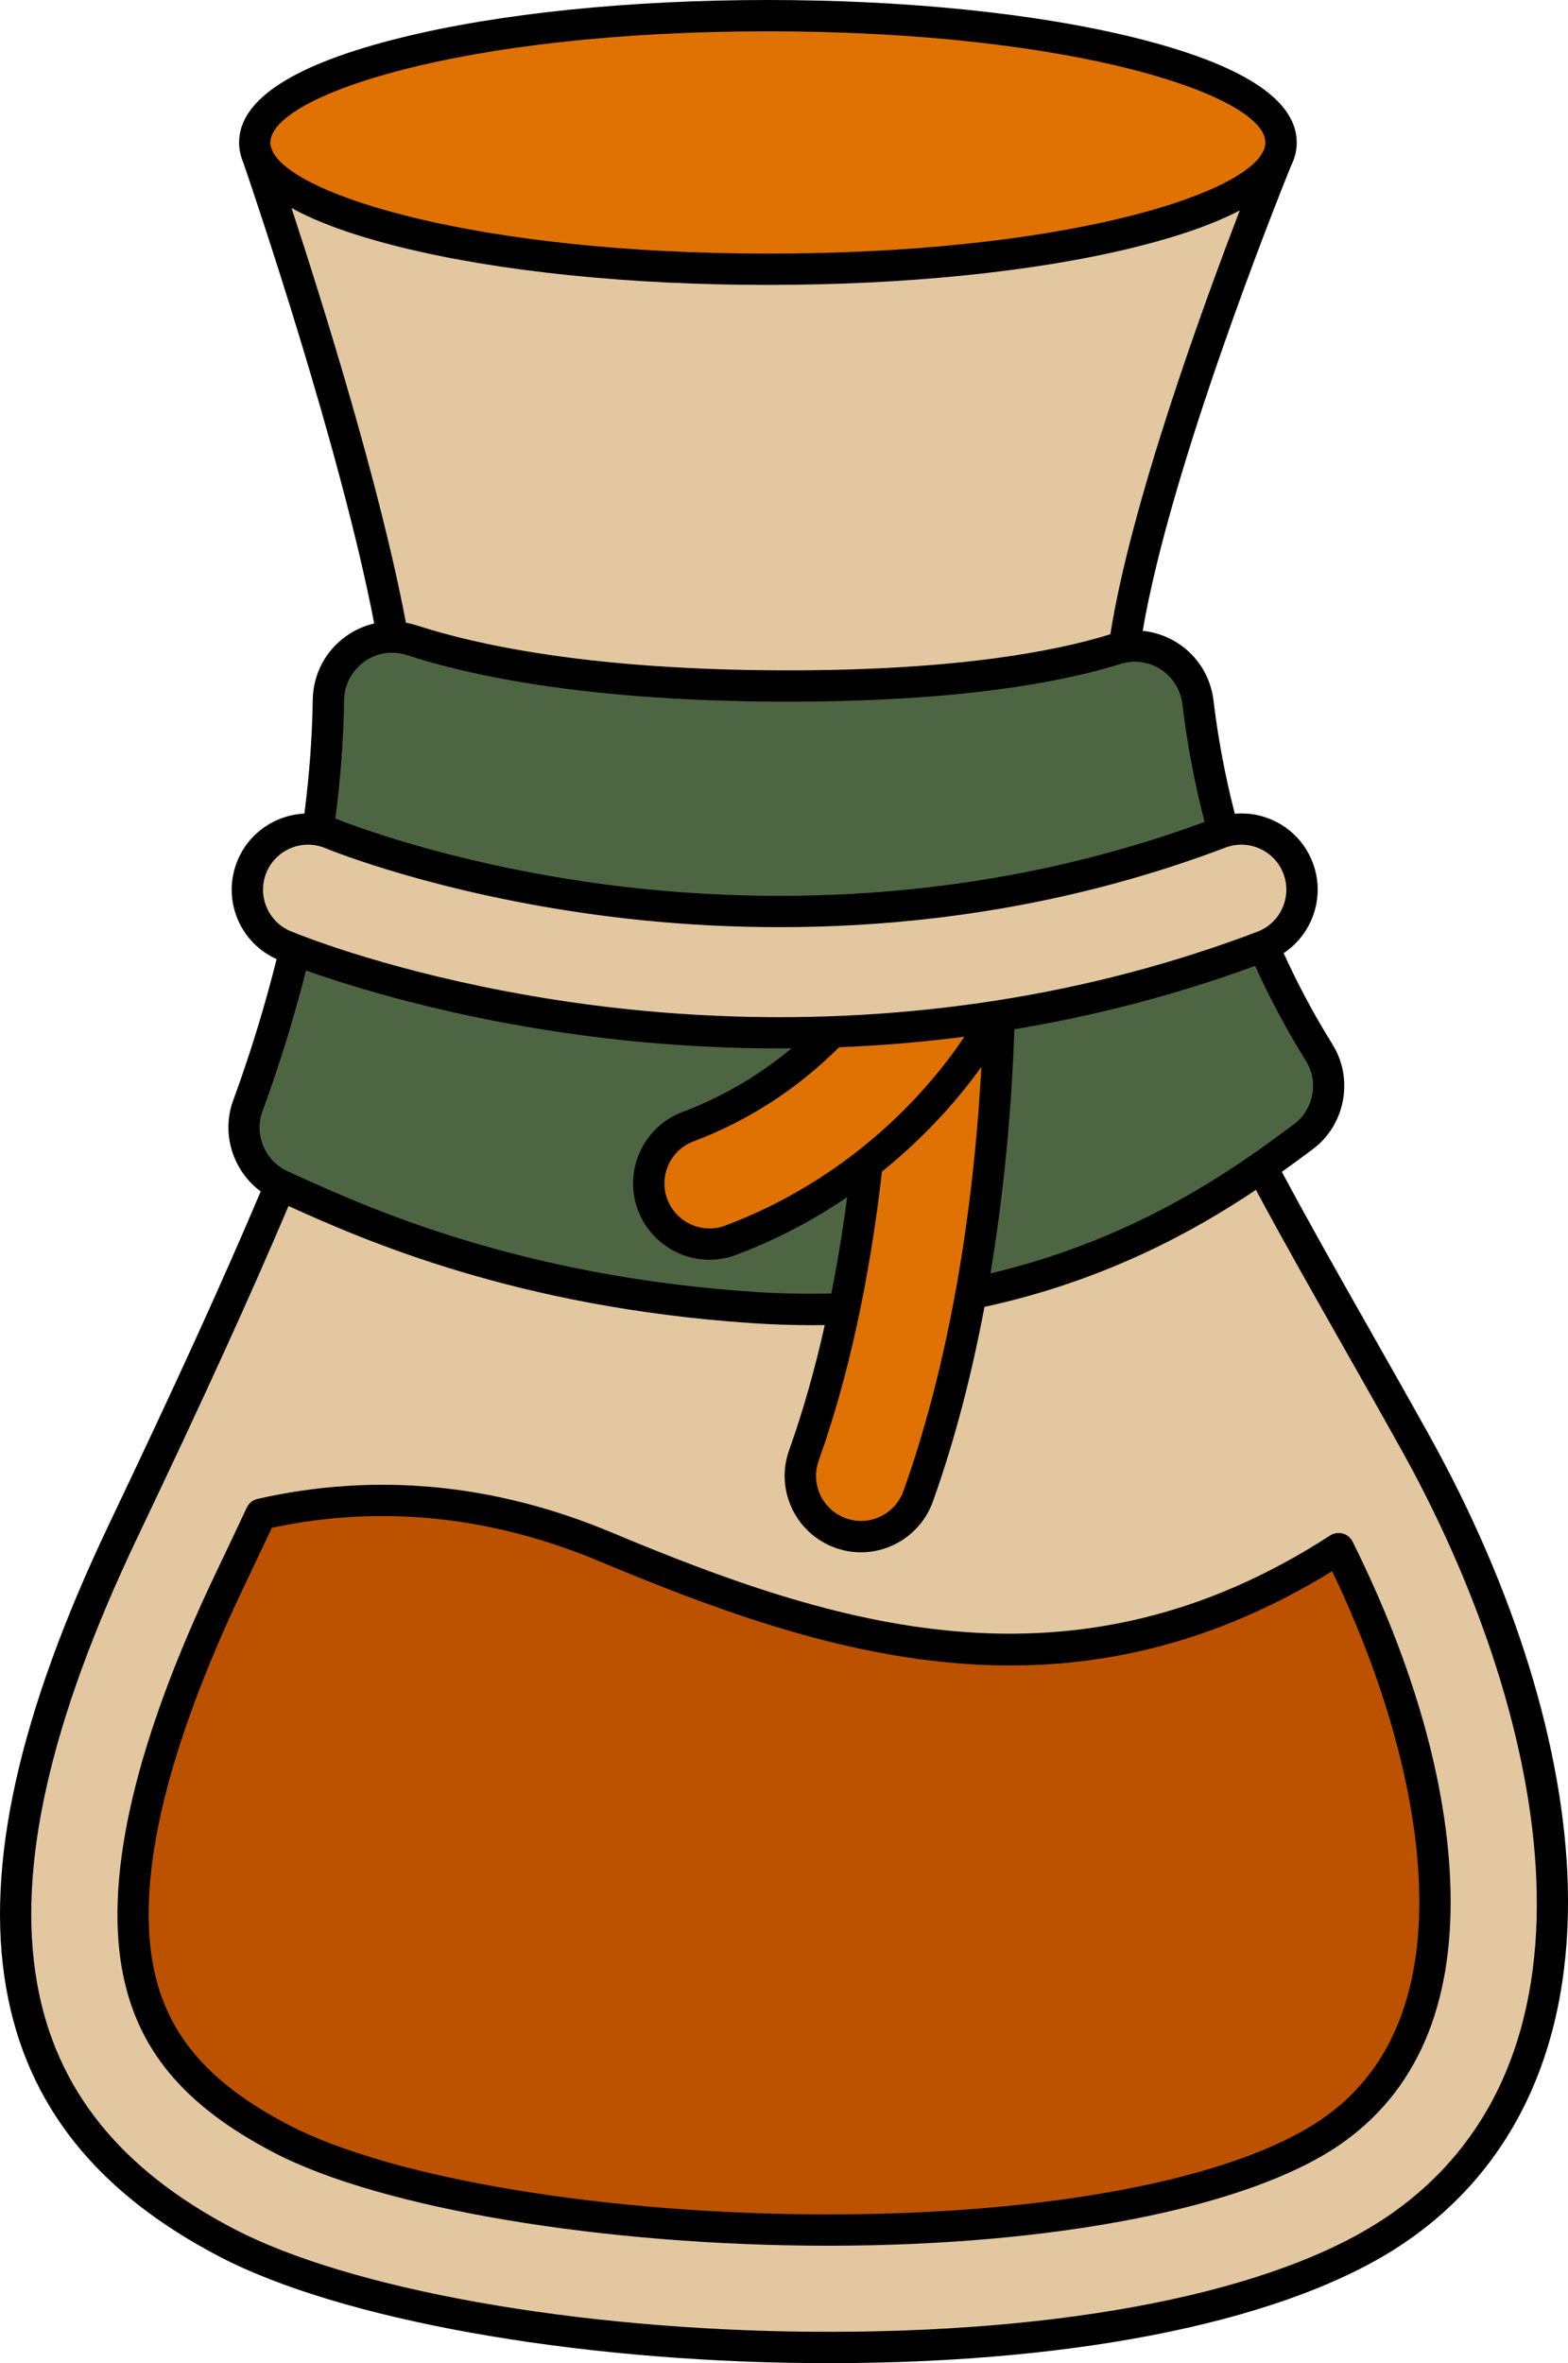 <?xml version="1.0" encoding="UTF-8"?>
<svg id="Layer_2" data-name="Layer 2" xmlns="http://www.w3.org/2000/svg" viewBox="0 0 400.75 603.88">
  <defs>
    <style>
      .cls-1 {
        fill: #e3c7a0;
      }

      .cls-2 {
        fill: #4d6543;
      }

      .cls-3 {
        fill: #bc5100;
      }

      .cls-4 {
        fill: #df7203;
      }
    </style>
  </defs>
  <g id="COFFEE">
    <g>
      <g>
        <path class="cls-1" d="M326.91,39.23s-42.31,102.93-40.55,141.48c3.14,68.62,34.2,113.98,75.39,187.97,41.18,73.99,53.65,161.1-4.89,201.03-63.62,43.41-236.58,35.84-298.76,3.49C-.07,542.93-15.06,488.88,31.58,391.01c48.52-101.82,74.69-165.83,71.2-210.31S65.61,39.23,65.61,39.23H326.91Z"/>
        <path class="cls-3" d="M339.95,544.93c-22.9,15.63-70.86,24.96-128.28,24.96s-112.94-9.37-139.72-23.3c-22.13-11.52-33.5-25.19-36.87-44.32-4.16-23.7,3.77-56.78,23.58-98.35,2.76-5.78,5.44-11.44,8.04-16.98,22.69-5.15,53.33-6.18,88.01,8.34,59.67,24.98,120.88,43.6,187.4,.47,15.25,30.62,23.92,61.1,24.6,87.01,.75,28.63-8.25,49.54-26.76,62.17Z"/>
        <path class="cls-2" d="M83.93,178.93c.16-11.01,10.85-18.72,21.31-15.32,17.06,5.55,45.55,11.26,91.01,11.67,45.87,.42,73.17-4.51,88.92-9.45,9.71-3.04,19.77,3.49,20.98,13.6,2.61,21.79,10.04,56.01,30.98,89.54,4.46,7.14,2.67,16.53-4.08,21.55-20.69,15.36-65.86,48.65-140.78,43.6-62.8-4.23-102.3-22.96-120.32-31.13-7.78-3.52-11.55-12.42-8.6-20.44,7.34-19.94,19.94-60.3,20.58-103.63Z"/>
        <path class="cls-4" d="M255.43,245.78c-.2-8.56-7.27-15.33-15.85-15.13-8.56,.2-15.33,7.29-15.14,15.85,.02,.68,1.29,68.72-18.97,125.45-2.88,8.06,1.32,16.93,9.38,19.81,1.72,.62,3.48,.91,5.21,.91,6.37,0,12.33-3.95,14.6-10.29,22.23-62.25,20.84-133.59,20.77-136.59Z"/>
        <path class="cls-4" d="M247.06,239.7c-7.61-3.92-16.94-.97-20.86,6.64-.15,.28-15.37,28.38-50.35,41.58-8.01,3.02-12.05,11.97-9.03,19.97,2.34,6.21,8.24,10.03,14.5,10.03,1.82,0,3.67-.32,5.47-1,46.52-17.55,66.11-54.73,66.92-56.31,3.92-7.61,.95-17-6.66-20.92Z"/>
        <path class="cls-1" d="M331.76,221.86c-3.03-8.01-11.98-12.04-19.99-9-61.37,23.25-119.64,22.13-157.73,17.1-41.51-5.49-68.84-16.69-69.34-16.9-7.89-3.31-16.96,.4-20.28,8.29-3.32,7.89,.39,16.98,8.28,20.3,1.23,.52,30.69,12.75,76.16,18.9,14.42,1.95,31.47,3.39,50.41,3.39,36.08,0,78.99-5.22,123.47-22.08,8-3.03,12.04-11.98,9-19.99Z"/>
        <ellipse class="cls-4" cx="196.26" cy="36.41" rx="131.15" ry="32.41"/>
      </g>
      <path d="M400.7,481.86c-.92-34.81-13.51-75.69-35.45-115.13-5.37-9.65-10.54-18.76-15.54-27.58-7.89-13.91-15.36-27.09-22.09-39.69,2.92-2.08,5.53-4.02,7.83-5.73,8.38-6.22,10.62-18.03,5.09-26.88-4.62-7.4-8.8-15.22-12.46-23.28,7.39-4.93,10.71-14.47,7.43-23.12-1.85-4.87-5.48-8.73-10.23-10.87-3.09-1.39-6.41-1.93-9.69-1.64-2.47-9.61-4.3-19.33-5.45-28.98-.72-6.01-4.04-11.33-9.12-14.61-2.74-1.77-5.82-2.83-8.97-3.14,7.12-41.82,33.95-109.06,37.93-118.88,.96-1.9,1.44-3.87,1.44-5.91,0-10.98-13.95-20-41.45-26.8C264.88,3.41,231.6,0,196.26,0S127.64,3.41,102.56,9.61c-27.51,6.8-41.45,15.81-41.45,26.8,0,1.74,.35,3.43,1.05,5.07,2.6,7.57,24.81,72.82,33.48,117.84-2.55,.59-4.99,1.68-7.21,3.27-5.31,3.8-8.4,9.73-8.5,16.28-.13,9.32-.85,19.07-2.13,29.03-7.26,.36-14.05,4.76-17.05,11.9-2.02,4.8-2.05,10.1-.08,14.92,1.9,4.66,5.46,8.32,10.03,10.38-3.06,12.2-6.78,24.33-11.09,36.07-3.15,8.55-.07,18.04,7.02,23.29-9.59,22.68-21.6,49.04-38.66,84.83C4.74,438.04-3.89,476.92,1.6,508.15c5.23,29.74,23.1,52.18,54.66,68.6,30.65,15.95,89.78,26.59,150.65,27.12,1.66,.01,3.3,.02,4.94,.02,64.92,0,118.41-11.18,147.27-30.87,28.27-19.28,42.65-50.8,41.58-91.15Zm-70.02-194.55c-13.84,10.29-39.06,29.02-77.54,38.1,4.11-24.63,5.6-47,6.11-62.39,21.14-3.52,41.7-8.92,61.53-16.19,3.81,8.4,8.16,16.54,12.98,24.26,3.34,5.34,1.99,12.46-3.07,16.22Zm-84.21-22.39c-4.53,6.83-13.33,18.29-27.22,29.18-.06,.05-.13,.09-.19,.15-9.03,7.05-20.17,13.84-33.68,18.94-1.3,.49-2.66,.74-4.05,.74-4.76,0-9.09-2.99-10.77-7.44-1.08-2.88-.99-6,.28-8.8s3.54-4.94,6.42-6.02c13.97-5.27,26.48-13.37,37.2-24.05,10.79-.43,21.46-1.33,32-2.69Zm-21.05,34.46c11.96-9.62,20.27-19.58,25.4-26.74-.83,15.49-2.65,35.52-6.52,56.96-.04,.17-.07,.34-.1,.52-3.03,16.63-7.29,34.09-13.3,50.91-1.64,4.57-5.99,7.64-10.84,7.64-1.32,0-2.61-.23-3.86-.68-5.98-2.14-9.1-8.73-6.97-14.7,7.53-21.09,12.97-45.95,16.19-73.91ZM103.74,159.12c-6.57-34.86-21.42-82.15-29.24-105.97,6.79,3.75,16.15,7.11,28.06,10.05,25.08,6.2,58.35,9.61,93.7,9.61s68.62-3.41,93.7-9.61c11.25-2.78,20.22-5.93,26.91-9.43-9.69,25.18-27.85,75.13-33.08,108.31-14.29,4.45-41.05,9.62-87.49,9.2-46.36-.42-74.43-6.47-89.81-11.47-.91-.29-1.83-.52-2.75-.68ZM196.26,8c78.78,0,127.15,16.54,127.15,28.41,0,.74-.19,1.5-.56,2.27h-.02c-.03,.05-.06,.11-.09,.17-.01,.03-.03,.07-.04,.1-6.19,11.55-53.16,25.86-126.44,25.86s-121.43-14.68-126.66-26.3c-.04-.12-.08-.22-.1-.28-.02-.07-.05-.14-.08-.21-.02-.06-.05-.11-.08-.17-.15-.49-.24-.97-.24-1.44,0-11.86,48.37-28.41,127.15-28.41ZM93.08,169.09c3.2-2.29,7.18-2.9,10.93-1.68,15.92,5.18,44.83,11.44,92.21,11.87,37.76,.35,68.94-2.98,90.15-9.62,3.48-1.09,7.23-.58,10.3,1.4,3.07,1.99,5.08,5.21,5.52,8.85,1.19,10.03,3.1,20.15,5.68,30.13-59.67,22-116.18,20.86-153.29,15.96-40.91-5.41-68.06-16.52-68.31-16.62-.19-.08-.38-.13-.56-.2,1.34-10.34,2.1-20.48,2.23-30.18,.06-3.98,1.94-7.59,5.16-9.89Zm-24.96,53.8c1.85-4.39,6.12-7.04,10.62-7.04,1.48,0,2.99,.29,4.44,.9,1.14,.47,28.4,11.62,70.34,17.17,38.54,5.1,97.52,6.23,159.67-17.32,2.87-1.09,5.99-.99,8.8,.27,2.8,1.26,4.94,3.54,6.03,6.41,2.25,5.93-.75,12.58-6.68,14.83-21.36,8.1-43.62,13.96-66.58,17.55-.07,.01-.15,.02-.22,.04-.36,.06-.71,.1-1.07,.16-.03,0-.06,0-.09,.01-17.66,2.69-35.72,4.06-54.1,4.06-16.65,0-33.43-1.13-49.87-3.35-37.66-5.09-64.1-14.36-72.4-17.54-.04-.02-.09-.03-.14-.05-1.53-.59-2.41-.95-2.6-1.03-5.85-2.46-8.6-9.21-6.15-15.06Zm-1.01,61.04c4.29-11.71,8.02-23.78,11.1-35.93,11.55,4.11,36.55,11.96,70.12,16.5,16.8,2.27,33.94,3.42,50.94,3.42,1.01,0,2.01-.02,3.02-.03-8.36,6.98-17.69,12.44-27.87,16.28-4.87,1.84-8.74,5.47-10.88,10.21-2.14,4.75-2.31,10.05-.48,14.92,2.85,7.55,10.18,12.62,18.25,12.62,2.35,0,4.67-.42,6.87-1.26,10.83-4.09,20.24-9.22,28.34-14.73-1.13,8.53-2.48,16.75-4.04,24.62-6.52,.15-13.21,.02-19.96-.43-60.13-4.05-98.68-21.57-117.21-29.99l-1.74-.79c-5.84-2.64-8.69-9.41-6.48-15.41Zm287.49,282.47c-28.27,19.29-82.11,30.02-147.63,29.46-59.7-.52-117.41-10.81-147.03-26.21-29.19-15.19-45.7-35.76-50.47-62.88-5.19-29.53,3.22-66.83,25.72-114.03,16.96-35.58,28.95-61.9,38.55-84.55,19.56,8.87,58.48,25.89,118.27,29.92,5.22,.35,10.42,.53,15.54,.53,1.09,0,2.17-.02,3.25-.03-2.57,11.47-5.61,22.17-9.12,32-3.62,10.12,1.68,21.3,11.8,24.92,2.11,.76,4.32,1.15,6.57,1.15,8.21,0,15.59-5.2,18.37-12.94,5.88-16.45,10.12-33.47,13.19-49.77,30.8-6.7,53.6-19.33,69.38-29.91,6.66,12.44,14.01,25.4,21.75,39.05,4.99,8.8,10.16,17.91,15.51,27.52,35.97,64.63,56.6,154.69-3.65,195.78ZM322.97,38.38c-.05,.09-.09,.19-.14,.29h0c.04-.1,.09-.2,.14-.29Zm20.2,353.51c-1.1-.3-2.27-.12-3.23,.5-65.81,42.67-126.82,23-183.68-.8-29.88-12.51-60.31-15.39-90.44-8.55-1.2,.27-2.21,1.09-2.74,2.2-2.6,5.53-5.27,11.18-8.03,16.96-20.17,42.33-28.21,76.23-23.91,100.76,3.61,20.48,15.62,35.02,38.96,47.17,27.31,14.21,84.2,23.75,141.57,23.75s107-9.59,130.54-25.66c19.7-13.44,29.29-35.51,28.5-65.58-.7-26.56-9.35-57.22-25.02-88.69-.51-1.02-1.43-1.77-2.53-2.08Zm-5.47,149.73h0c-22.26,15.19-69.37,24.26-126.03,24.26s-111.6-9.18-137.87-22.85c-20.92-10.89-31.64-23.68-34.78-41.46-4.01-22.86,3.81-55.14,23.25-95.94,2.47-5.17,4.87-10.24,7.21-15.22,27.85-5.92,56-3.05,83.68,8.55,57.74,24.17,119.72,44.17,187.31,2.55,13.74,28.68,21.61,57.42,22.24,81.35,.71,27.18-7.7,46.95-25.02,58.76Z"/>
    </g>
  </g>
</svg>